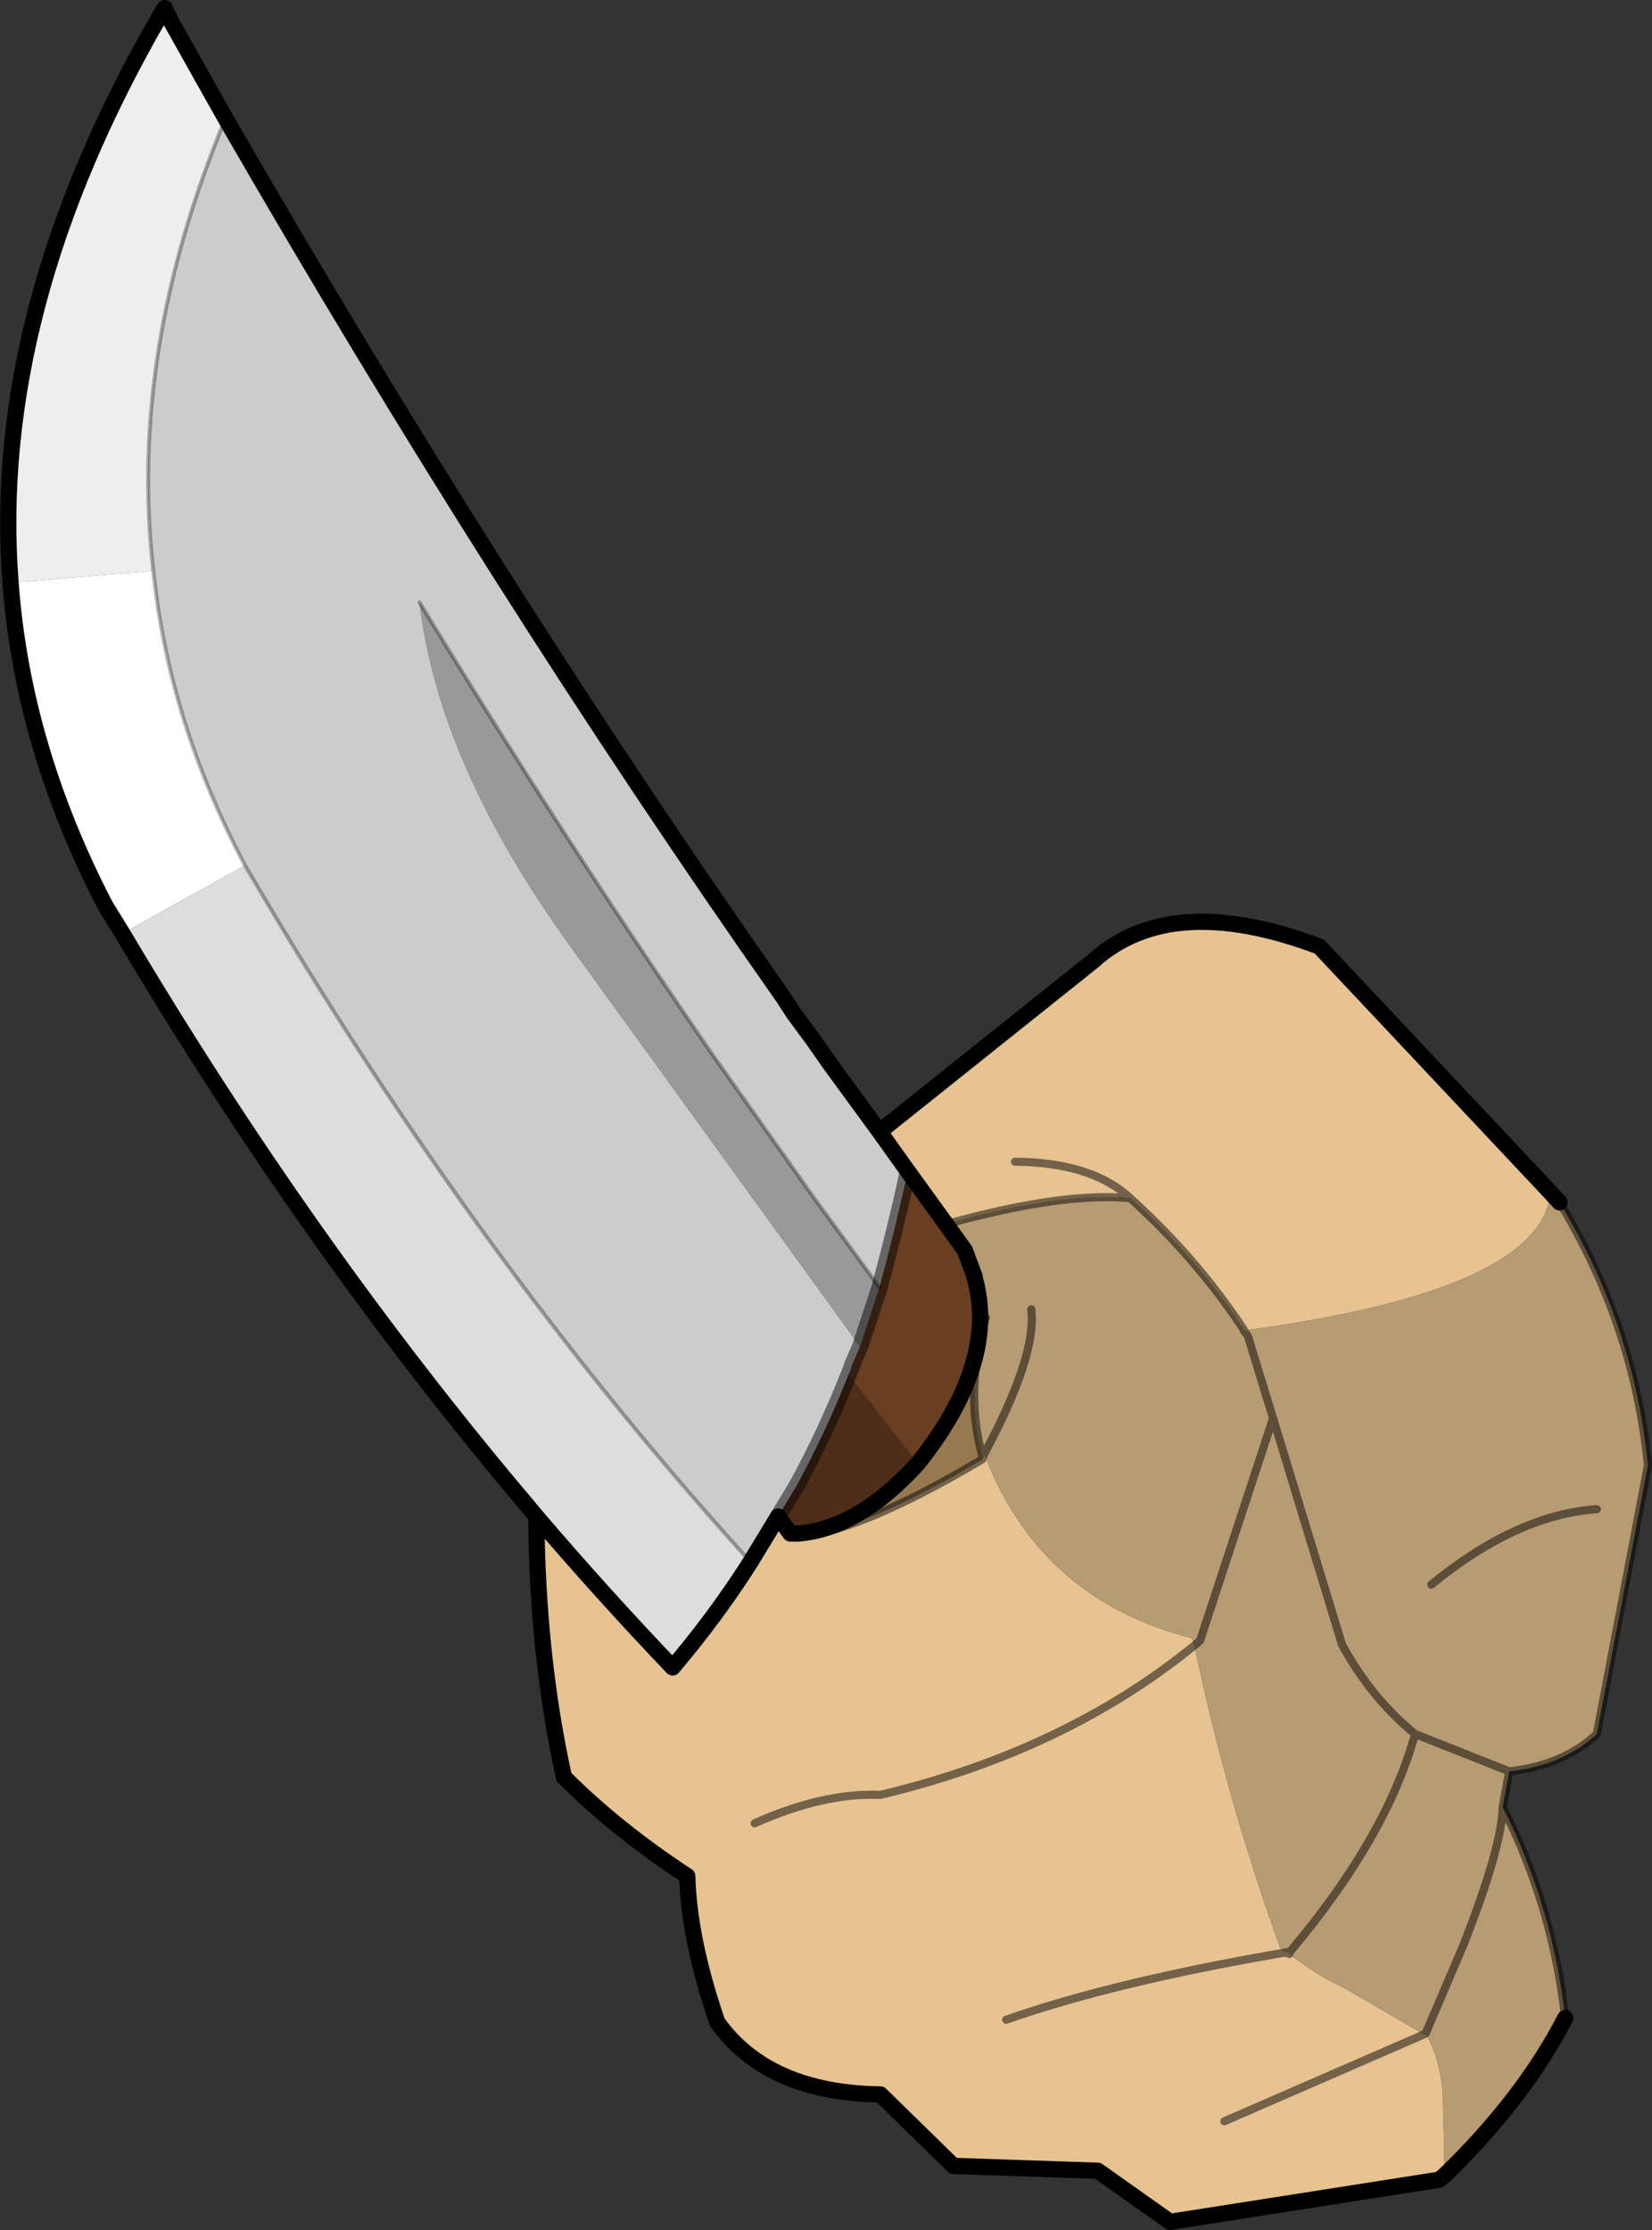 <?xml version="1.0" encoding="UTF-8" standalone="no"?>
<svg xmlns:xlink="http://www.w3.org/1999/xlink" height="137.35px" width="101.8px" xmlns="http://www.w3.org/2000/svg">
  <rect width="100%" height="100%" fill="#333333" stroke="none"/>
  <g transform="matrix(1.0, 0.0, 0.0, 1.0, 139.15, 128.4)">
    <path d="M-84.95 -58.7 L-71.8 -69.2 Q-67.0 -73.55 -57.85 -70.1 L-43.6 -54.95 Q-44.2 -48.9 -62.5 -46.45 L-62.5 -46.5 Q-65.45 -50.95 -69.5 -54.6 -73.65 -55.0 -80.85 -53.0 L-83.2 -56.25 -84.95 -58.7 M-50.1 5.55 L-50.45 5.85 -67.05 8.45 -71.5 5.3 -80.4 5.0 -84.9 0.6 Q-91.85 0.5 -94.95 -3.85 -96.7 -8.95 -96.8 -12.85 -101.15 -15.7 -104.4 -18.95 -106.05 -26.45 -106.1 -35.0 -102.0 -30.2 -97.7 -25.7 L-96.75 -26.85 Q-94.65 -29.45 -92.9 -32.2 L-91.2 -35.0 -90.45 -33.95 -89.95 -33.95 -90.0 -33.75 Q-86.15 -34.05 -78.65 -38.5 L-78.6 -38.55 -78.6 -38.6 -78.5 -38.85 Q-75.1 -29.9 -65.7 -27.5 L-65.55 -27.05 Q-73.55 -20.55 -84.9 -17.85 -88.4 -18.0 -92.65 -16.1 -88.4 -18.0 -84.9 -17.85 -73.55 -20.55 -65.55 -27.05 -63.55 -17.5 -60.25 -8.4 L-59.9 -8.15 -59.7 -8.05 -59.9 -8.15 Q-70.45 -6.35 -77.15 -4.0 -70.45 -6.35 -59.9 -8.15 L-59.65 -8.2 -59.7 -8.05 -59.35 -7.8 Q-58.0 -6.75 -56.4 -6.0 L-51.4 -3.1 -51.3 -3.15 Q-50.45 -1.7 -50.25 0.4 L-50.15 4.25 -50.15 4.7 -50.1 5.55 M-76.6 -56.85 Q-71.85 -56.8 -69.5 -54.6 -71.85 -56.8 -76.6 -56.85 M-63.7 2.25 L-51.4 -3.1 -63.7 2.25" fill="#e6c391" fill-rule="evenodd" stroke="none"/>
    <path d="M-82.6 -38.25 Q-78.8 -43.0 -78.75 -47.2 L-78.4 -47.25 Q-79.7 -42.75 -78.65 -38.85 L-78.6 -38.6 -78.6 -38.55 -78.65 -38.5 Q-86.15 -34.05 -90.0 -33.75 L-89.95 -33.95 Q-86.25 -34.25 -82.6 -38.25" fill="#97794f" fill-rule="evenodd" stroke="none"/>
    <path d="M-43.6 -54.95 L-43.05 -54.35 Q-38.45 -46.8 -37.6 -38.15 L-40.75 -21.6 Q-42.85 -19.65 -46.15 -19.3 L-46.55 -17.1 Q-43.45 -10.95 -42.7 -4.1 -45.25 0.85 -50.1 5.55 L-50.15 4.7 -50.15 4.25 -50.25 0.4 Q-50.45 -1.7 -51.3 -3.15 L-51.4 -3.1 -56.4 -6.0 Q-58.0 -6.75 -59.35 -7.8 L-59.7 -8.05 -59.65 -8.2 -59.9 -8.15 -60.25 -8.4 Q-63.55 -17.5 -65.55 -27.05 L-65.7 -27.5 Q-75.1 -29.9 -78.5 -38.85 -75.25 -44.9 -75.6 -47.75 -75.25 -44.9 -78.5 -38.85 L-78.6 -38.6 -78.65 -38.85 Q-79.7 -42.75 -78.4 -47.25 L-78.75 -47.2 Q-78.75 -48.4 -79.05 -49.55 L-79.1 -49.8 -79.7 -51.4 -80.85 -53.0 Q-73.65 -55.0 -69.5 -54.6 -65.45 -50.95 -62.5 -46.5 L-62.5 -46.45 Q-44.2 -48.9 -43.6 -54.95 M-46.15 -19.3 L-51.95 -21.6 Q-54.65 -23.8 -56.45 -27.1 L-60.7 -41.05 -62.25 -46.1 -62.5 -46.45 -62.25 -46.1 -60.7 -41.05 -56.45 -27.1 Q-54.65 -23.8 -51.95 -21.6 L-46.15 -19.3 M-50.95 -30.8 Q-45.7 -35.1 -40.75 -35.45 -45.7 -35.1 -50.95 -30.8 M-60.7 -41.05 L-65.2 -27.35 -65.55 -27.05 -65.2 -27.35 -60.7 -41.05 M-51.3 -3.15 L-48.95 -8.65 Q-46.6 -14.65 -46.55 -17.1 -46.6 -14.65 -48.95 -8.65 L-51.3 -3.15 M-51.95 -21.6 Q-53.7 -15.25 -59.65 -8.2 -53.7 -15.25 -51.95 -21.6" fill="#b79b72" fill-rule="evenodd" stroke="none"/>
    <path d="M-138.5 -92.5 Q-139.8 -109.3 -129.25 -127.5 L-129.0 -127.9 -128.65 -127.15 -125.25 -121.1 Q-131.25 -106.75 -129.7 -93.25 L-138.5 -92.5" fill="#eeeeee" fill-rule="evenodd" stroke="none"/>
    <path d="M-113.3 -91.3 Q-104.6 -77.0 -95.25 -63.45 L-89.05 -54.7 -84.95 -49.1 -86.15 -45.45 -104.0 -70.1 Q-112.15 -81.35 -113.3 -91.3" fill="#999999" fill-rule="evenodd" stroke="none"/>
    <path d="M-129.7 -93.25 Q-131.25 -106.75 -125.25 -121.1 -108.5 -92.05 -90.9 -67.0 L-90.25 -66.0 -89.0 -64.3 -87.95 -62.8 -84.95 -58.7 -83.2 -56.25 Q-84.0 -52.6 -84.95 -49.1 L-89.05 -54.7 -95.25 -63.45 Q-104.6 -77.0 -113.3 -91.3 -112.15 -81.35 -104.0 -70.1 L-86.15 -45.45 -86.65 -44.3 -86.7 -44.1 -86.85 -43.75 Q-88.25 -40.2 -90.05 -36.9 L-91.2 -35.0 -92.9 -32.2 Q-99.85 -39.85 -106.25 -48.3 -115.7 -60.8 -124.05 -75.1 -128.75 -83.95 -129.7 -93.25" fill="#cccccc" fill-rule="evenodd" stroke="none"/>
    <path d="M-138.5 -92.5 L-129.7 -93.25 Q-128.75 -83.95 -124.05 -75.1 L-131.6 -70.9 -132.65 -72.6 Q-137.75 -82.4 -138.5 -92.5" fill="#ffffff" fill-rule="evenodd" stroke="none"/>
    <path d="M-106.1 -35.0 L-106.6 -35.6 Q-120.15 -51.6 -131.6 -70.9 L-124.05 -75.1 Q-115.7 -60.8 -106.25 -48.3 -99.85 -39.85 -92.9 -32.2 -94.65 -29.45 -96.75 -26.85 L-97.7 -25.7 Q-102.0 -30.2 -106.1 -35.0" fill="#dddddd" fill-rule="evenodd" stroke="none"/>
    <path d="M-91.2 -35.0 L-90.05 -36.9 Q-88.25 -40.2 -86.85 -43.75 L-82.6 -38.25 Q-86.25 -34.25 -89.95 -33.95 L-90.45 -33.95 -91.2 -35.0" fill="#4e2e19" fill-rule="evenodd" stroke="none"/>
    <path d="M-84.95 -49.1 Q-84.0 -52.6 -83.2 -56.25 L-80.85 -53.0 -79.7 -51.4 -79.1 -49.8 -79.05 -49.55 Q-78.75 -48.4 -78.75 -47.2 -78.8 -43.0 -82.6 -38.25 L-86.85 -43.75 -86.7 -44.1 -86.65 -44.3 -86.15 -45.45 -84.95 -49.1" fill="#693e21" fill-rule="evenodd" stroke="none"/>
    <path d="M-125.25 -121.1 L-128.65 -127.15 -129.0 -127.9 -129.25 -127.5 Q-139.8 -109.3 -138.5 -92.5 -137.75 -82.4 -132.65 -72.6 L-131.6 -70.9 Q-120.15 -51.6 -106.6 -35.6 L-106.1 -35.0 Q-102.0 -30.2 -97.7 -25.7 L-96.75 -26.85 Q-94.65 -29.45 -92.9 -32.2 L-91.2 -35.0 -90.45 -33.95 -89.95 -33.95 Q-86.25 -34.25 -82.6 -38.25 -78.8 -43.0 -78.75 -47.2 -78.75 -48.4 -79.05 -49.55 L-79.1 -49.8 -79.7 -51.4 -80.85 -53.0 -83.2 -56.25 -84.95 -58.7 -71.8 -69.2 Q-67.0 -73.55 -57.85 -70.1 L-43.6 -54.95 -43.05 -54.35 M-125.25 -121.1 Q-108.5 -92.05 -90.9 -67.0 L-90.25 -66.0 -89.0 -64.3 -87.95 -62.8 -84.95 -58.7 M-42.7 -4.1 Q-45.25 0.85 -50.1 5.55 L-50.45 5.85 -67.05 8.45 -71.5 5.3 -80.4 5.0 -84.9 0.6 Q-91.85 0.5 -94.95 -3.85 -96.7 -8.95 -96.8 -12.85 -101.15 -15.7 -104.4 -18.95 -106.05 -26.45 -106.1 -35.0" fill="none" stroke="#000000" stroke-linecap="round" stroke-linejoin="round" stroke-width="1.0"/>
    <path d="M-43.05 -54.35 Q-38.45 -46.8 -37.6 -38.15 L-40.75 -21.6 Q-42.85 -19.65 -46.15 -19.3 L-46.55 -17.1 Q-43.45 -10.95 -42.7 -4.1 M-80.85 -53.0 Q-73.65 -55.0 -69.5 -54.6 -71.85 -56.8 -76.6 -56.85 M-89.95 -33.95 L-90.0 -33.75 Q-86.15 -34.05 -78.65 -38.5 L-78.6 -38.55 -78.6 -38.6 -78.65 -38.85 Q-79.7 -42.75 -78.4 -47.25 L-78.75 -47.2 M-65.55 -27.05 Q-73.55 -20.55 -84.9 -17.85 -88.4 -18.0 -92.65 -16.1 M-40.75 -35.45 Q-45.7 -35.1 -50.95 -30.8 M-62.5 -46.45 L-62.25 -46.1 -60.7 -41.05 -56.45 -27.1 Q-54.65 -23.8 -51.95 -21.6 L-46.15 -19.3 M-69.5 -54.6 Q-65.45 -50.95 -62.5 -46.5 L-62.5 -46.45 M-78.5 -38.85 Q-75.25 -44.9 -75.6 -47.75 M-78.6 -38.6 L-78.5 -38.85 M-65.55 -27.05 L-65.2 -27.35 -60.7 -41.05 M-59.7 -8.05 L-59.9 -8.15 Q-70.45 -6.35 -77.15 -4.0 M-59.65 -8.2 L-59.9 -8.15 M-51.3 -3.15 L-51.4 -3.1 -63.7 2.25 M-46.55 -17.1 Q-46.6 -14.65 -48.95 -8.65 L-51.3 -3.15 M-59.65 -8.2 Q-53.7 -15.25 -51.95 -21.6" fill="none" stroke="#000000" stroke-linecap="round" stroke-linejoin="round" stroke-opacity="0.498" stroke-width="0.5"/>
    <path d="M-129.7 -93.25 Q-131.25 -106.75 -125.25 -121.1 M-113.3 -91.3 Q-104.6 -77.0 -95.25 -63.45 L-89.05 -54.7 -84.95 -49.1 M-124.05 -75.1 Q-128.75 -83.95 -129.7 -93.25 M-124.05 -75.1 Q-115.7 -60.8 -106.25 -48.3 -99.85 -39.85 -92.9 -32.2" fill="none" stroke="#000000" stroke-linecap="round" stroke-linejoin="round" stroke-opacity="0.298" stroke-width="0.25"/>
    <path d="M-84.95 -49.1 Q-84.0 -52.6 -83.2 -56.25 M-91.2 -35.0 L-90.05 -36.9 Q-88.25 -40.2 -86.85 -43.75 L-86.7 -44.1 -86.65 -44.3 -86.15 -45.45 -84.95 -49.1" fill="none" stroke="#000000" stroke-linecap="round" stroke-linejoin="round" stroke-opacity="0.498" stroke-width="1.0"/>
  </g>
</svg>
